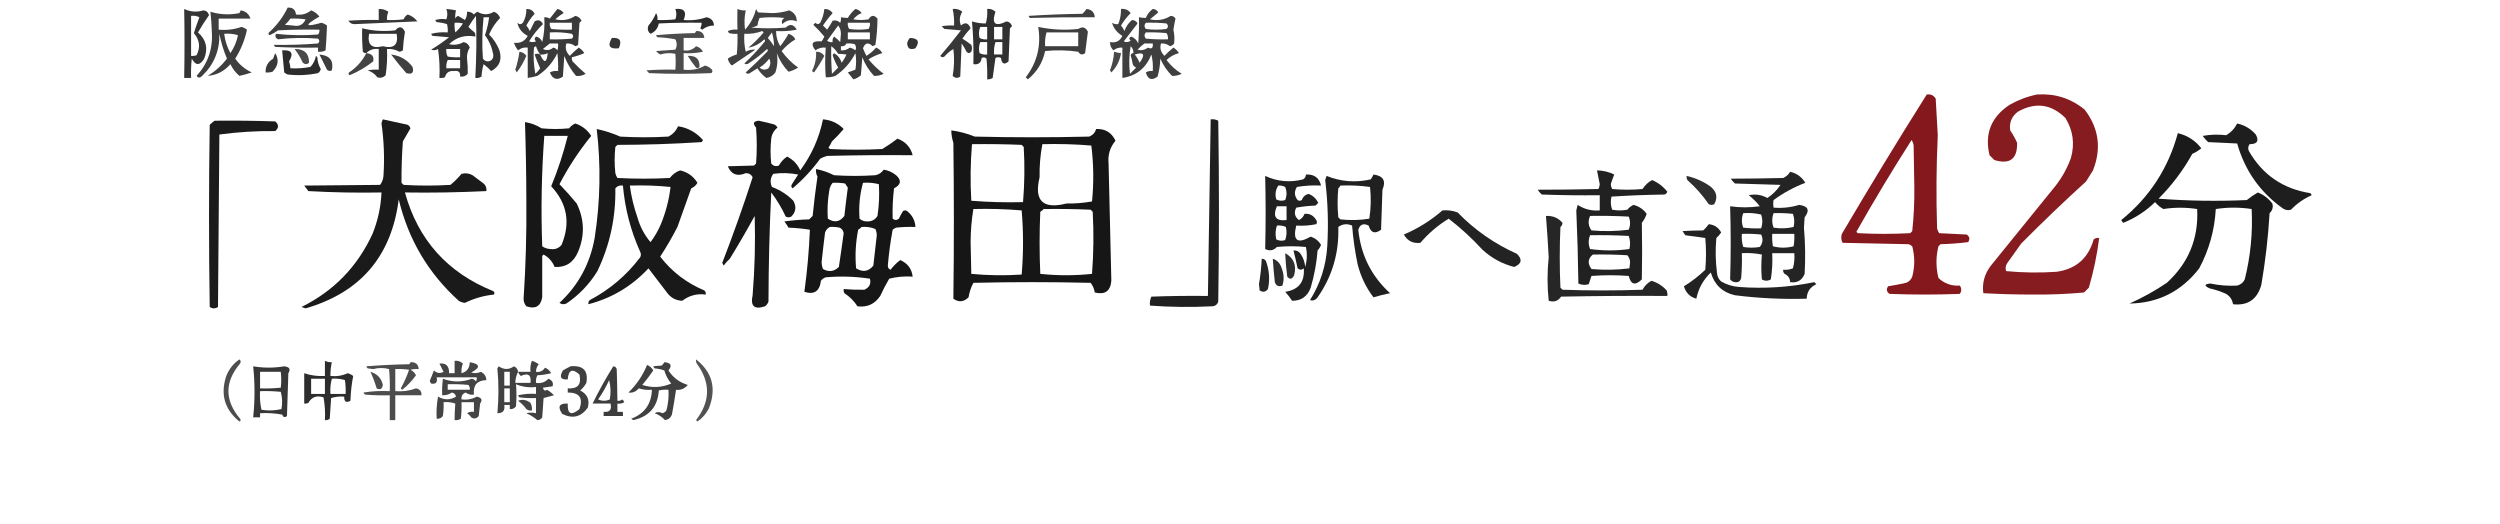 <?xml version="1.0" encoding="UTF-8"?>
<!DOCTYPE svg PUBLIC "-//W3C//DTD SVG 1.1//EN" "http://www.w3.org/Graphics/SVG/1.1/DTD/svg11.dtd">
<svg xmlns="http://www.w3.org/2000/svg" version="1.1" width="1812px" height="380px" style="shape-rendering:geometricPrecision; text-rendering:geometricPrecision; image-rendering:optimizeQuality; fill-rule:evenodd; clip-rule:evenodd" xmlns:xlink="http://www.w3.org/1999/xlink">
<g><path style="opacity:0.755" fill="#000000" d="M 208.5,5.5 C 212.192,5.324 214.192,6.991 214.5,10.5C 218.719,11.086 222.386,10.086 225.5,7.5C 227.924,8.423 229.924,9.923 231.5,12C 220.402,18.393 220.902,19.893 233,16.5C 234.473,16.903 235.806,17.57 237,18.5C 236.804,24.452 236.47,30.452 236,36.5C 234.301,37.406 232.467,37.739 230.5,37.5C 230.5,36.5 230.5,35.5 230.5,34.5C 220.161,34.666 209.828,34.5 199.5,34C 199.043,33.586 198.709,33.086 198.5,32.5C 209.105,32.702 219.771,32.369 230.5,31.5C 231.711,30.28 231.711,29.113 230.5,28C 220.786,27.193 211.119,27.359 201.5,28.5C 199.717,27.652 199.217,26.319 200,24.5C 210.09,25.652 220.256,25.819 230.5,25C 231.337,23.989 231.67,22.822 231.5,21.5C 221.494,21.334 211.494,21.5 201.5,22C 199.63,23.366 197.63,24.533 195.5,25.5C 194.479,24.998 194.312,24.332 195,23.5C 200.75,18.287 205.25,12.287 208.5,5.5 Z M 210.5,13.5 C 214.182,13.335 217.848,13.501 221.5,14C 219.806,17.916 216.806,19.416 212.5,18.5C 210.5,18.333 208.5,18.167 206.5,18C 208.041,16.629 209.375,15.129 210.5,13.5 Z"/></g>
<g><path style="opacity:0.796" fill="#000000" d="M 133.5,6.5 C 138.009,8.646 142.676,8.979 147.5,7.5C 149.609,7.775 150.942,8.942 151.5,11C 148.652,15.022 145.985,19.189 143.5,23.5C 149.449,28.726 150.949,35.059 148,42.5C 144.791,47.709 141.791,47.709 139,42.5C 138.501,47.155 138.334,51.822 138.5,56.5C 136.833,56.5 135.167,56.5 133.5,56.5C 133.816,39.793 133.816,23.126 133.5,6.5 Z M 138.5,11.5 C 140.604,11.201 142.604,11.534 144.5,12.5C 143.068,16.296 141.735,20.129 140.5,24C 144.733,28.958 145.4,34.291 142.5,40C 141.207,40.49 139.873,40.657 138.5,40.5C 138.5,30.833 138.5,21.167 138.5,11.5 Z"/></g>
<g><path style="opacity:0.782" fill="#000000" d="M 274.5,6.5 C 277.059,6.39 279.392,7.056 281.5,8.5C 280.652,10.409 280.318,12.409 280.5,14.5C 284.514,14.665 288.514,14.499 292.5,14C 293.155,12.513 294.155,11.347 295.5,10.5C 298.4,11.443 300.733,13.11 302.5,15.5C 287.324,16.205 272.157,16.872 257,17.5C 255.029,17.532 253.529,16.698 252.5,15C 259.826,14.5 267.159,14.334 274.5,14.5C 274.5,11.833 274.5,9.167 274.5,6.5 Z"/></g>
<g><path style="opacity:0.795" fill="#000000" d="M 323.5,6.5 C 325.861,6.674 328.194,7.007 330.5,7.5C 329.986,9.512 329.82,11.512 330,13.5C 330.388,12.572 331.055,11.905 332,11.5C 333.657,12.484 335.323,13.484 337,14.5C 338.128,12.655 338.628,10.655 338.5,8.5C 340.484,8.383 342.15,9.05 343.5,10.5C 344.216,9.689 345.05,9.022 346,8.5C 350.103,10.938 354.103,10.938 358,8.5C 360.167,9.333 361.667,10.833 362.5,13C 359.094,16.471 356.427,20.471 354.5,25C 357.771,28.283 360.271,32.116 362,36.5C 364.054,43.282 362.054,48.282 356,51.5C 354.337,49.672 352.504,48.005 350.5,46.5C 349.679,49.447 349.179,52.447 349,55.5C 347.644,56.38 346.144,56.714 344.5,56.5C 345.333,41.507 345.5,26.506 345,11.5C 342.971,14.029 341.138,16.696 339.5,19.5C 340.865,20.941 342.365,22.274 344,23.5C 344.483,24.448 344.649,25.448 344.5,26.5C 337.123,25.123 330.79,26.956 325.5,32C 329.214,32.896 332.714,32.396 336,30.5C 338.283,30.95 339.783,32.283 340.5,34.5C 338.958,36.879 338.291,39.546 338.5,42.5C 338.947,46.188 339.114,49.854 339,53.5C 337.556,55.155 335.722,55.822 333.5,55.5C 333.763,52.266 332.263,50.932 329,51.5C 325.52,51.154 323.353,52.654 322.5,56C 321.207,56.49 319.873,56.657 318.5,56.5C 318.83,49.468 318.497,42.468 317.5,35.5C 315.902,36.485 314.235,36.651 312.5,36C 317.008,33.247 321.341,30.247 325.5,27C 321.5,26.667 317.5,26.333 313.5,26C 313.043,25.586 312.709,25.086 312.5,24.5C 316.445,23.509 320.445,23.176 324.5,23.5C 324.662,21.473 324.495,19.473 324,17.5C 321.595,16.726 319.095,16.226 316.5,16C 316.043,15.586 315.709,15.086 315.5,14.5C 318.135,13.728 320.801,13.562 323.5,14C 324.45,11.568 324.45,9.068 323.5,6.5 Z M 350.5,12.5 C 351.833,12.5 353.167,12.5 354.5,12.5C 353.976,16.93 352.976,21.264 351.5,25.5C 354.576,29.657 356.576,34.324 357.5,39.5C 357.794,42.259 356.627,43.925 354,44.5C 352.289,44.561 350.956,43.894 350,42.5C 349.301,32.478 349.468,22.478 350.5,12.5 Z M 329.5,16.5 C 331.527,16.338 333.527,16.505 335.5,17C 334.023,19.445 332.19,21.612 330,23.5C 329.503,21.19 329.337,18.857 329.5,16.5 Z M 323.5,35.5 C 326.833,35.5 330.167,35.5 333.5,35.5C 333.5,37.5 333.5,39.5 333.5,41.5C 330.482,41.665 327.482,41.498 324.5,41C 323.594,39.3 323.261,37.467 323.5,35.5 Z M 324.5,43.5 C 327.5,43.5 330.5,43.5 333.5,43.5C 333.5,45.5 333.5,47.5 333.5,49.5C 330.167,49.5 326.833,49.5 323.5,49.5C 323.325,47.379 323.659,45.379 324.5,43.5 Z"/></g>
<g><path style="opacity:0.77" fill="#000000" d="M 381.5,6.5 C 384.314,6.403 386.314,7.569 387.5,10C 385.141,12.54 383.141,15.373 381.5,18.5C 382.531,19.7 383.365,21.034 384,22.5C 385.167,20.167 386.333,17.833 387.5,15.5C 390.175,14.004 392.175,14.671 393.5,17.5C 389.627,21.209 386.294,25.376 383.5,30C 385.167,30.667 386.833,30.667 388.5,30C 387.269,28.817 387.269,27.651 388.5,26.5C 390.741,27.032 392.241,28.365 393,30.5C 394.41,24.621 394.91,18.621 394.5,12.5C 395.93,12.421 397.264,12.754 398.5,13.5C 400.342,11.135 402.176,8.802 404,6.5C 405.951,6.888 407.451,7.888 408.5,9.5C 406.321,10.757 404.321,12.257 402.5,14C 407.817,15.253 412.651,14.42 417,11.5C 419.086,11.919 420.586,13.086 421.5,15C 421,15.5 420.5,16 420,16.5C 419.667,21.833 419.333,27.167 419,32.5C 418.439,33.022 417.772,33.355 417,33.5C 415.121,31.987 412.954,31.32 410.5,31.5C 409.457,34.82 410.29,37.82 413,40.5C 415.016,38.316 417.183,36.316 419.5,34.5C 421.167,35.5 422.5,36.833 423.5,38.5C 420.578,39.798 417.578,40.798 414.5,41.5C 414.351,42.552 414.517,43.552 415,44.5C 418.042,47.711 421.209,50.711 424.5,53.5C 422.284,54.806 419.951,55.306 417.5,55C 413.837,50.666 411.004,45.833 409,40.5C 408.667,45.5 408.333,50.5 408,55.5C 403.761,58.482 400.594,57.482 398.5,52.5C 400.396,51.534 402.396,51.201 404.5,51.5C 404.666,47.154 404.499,42.821 404,38.5C 400.657,45.382 395.824,50.882 389.5,55C 387.187,55.662 384.854,56.162 382.5,56.5C 382.5,49.167 382.5,41.833 382.5,34.5C 379.843,34.162 377.51,34.829 375.5,36.5C 374.218,34.821 373.218,32.987 372.5,31C 377.087,31.567 380.421,29.901 382.5,26C 378.344,23.876 375.844,20.71 375,16.5C 376.333,17.833 377.667,17.833 379,16.5C 380.759,13.392 381.592,10.059 381.5,6.5 Z M 398.5,16.5 C 403.833,16.5 409.167,16.5 414.5,16.5C 414.5,18.167 414.5,19.833 414.5,21.5C 409.489,21.666 404.489,21.499 399.5,21C 398.62,19.644 398.286,18.144 398.5,16.5 Z M 398.5,23.5 C 403.875,23.172 409.208,23.505 414.5,24.5C 415.711,25.72 415.711,26.887 414.5,28C 409.177,28.499 403.844,28.666 398.5,28.5C 398.5,26.833 398.5,25.167 398.5,23.5 Z M 398.5,31.5 C 400.5,31.5 402.5,31.5 404.5,31.5C 404.66,33.199 404.494,34.866 404,36.5C 403.261,35.426 402.261,34.759 401,34.5C 398.706,36.459 396.206,36.793 393.5,35.5C 395.201,34.165 396.868,32.832 398.5,31.5 Z M 391.5,39.5 C 390.033,38.708 388.7,38.708 387.5,39.5C 388.711,42.925 390.044,46.259 391.5,49.5C 390.52,50.981 389.353,52.315 388,53.5C 386.821,47.199 386.487,40.865 387,34.5C 387.414,34.043 387.914,33.709 388.5,33.5C 389.206,35.704 390.206,37.704 391.5,39.5 Z M 391.5,39.5 C 393.467,39.739 395.301,39.406 397,38.5C 396.264,45.791 394.431,46.124 391.5,39.5 Z"/></g>
<g><path style="opacity:0.825" fill="#000000" d="M 489.5,6.5 C 495.964,5.864 497.964,8.53 495.5,14.5C 501.243,15.035 506.743,14.368 512,12.5C 515.45,13.113 517.284,15.113 517.5,18.5C 514.31,18.513 511.476,19.513 509,21.5C 508.5,21.167 508,20.833 507.5,20.5C 508.246,19.264 508.579,17.93 508.5,16.5C 498.161,16.334 487.828,16.5 477.5,17C 476.797,20.588 474.797,23.088 471.5,24.5C 469.554,22.956 469.054,20.956 470,18.5C 472.339,15.824 474.172,12.824 475.5,9.5C 476.452,11.045 476.785,12.712 476.5,14.5C 480.846,14.666 485.179,14.499 489.5,14C 490.45,11.568 490.45,9.068 489.5,6.5 Z"/></g>
<g><path style="opacity:0.744" fill="#000000" d="M 534.5,6.5 C 536.379,7.341 538.379,7.675 540.5,7.5C 539.519,12.129 539.352,16.796 540,21.5C 543.865,17.26 546.531,12.26 548,6.5C 548.374,7.416 548.874,8.25 549.5,9C 553,9.167 556.5,9.333 560,9.5C 564.146,9.394 568.146,8.728 572,7.5C 575.649,8.973 577.482,11.639 577.5,15.5C 573.618,13.842 570.118,14.509 567,17.5C 566.289,15.633 566.789,14.133 568.5,13C 562.5,12.333 556.5,12.333 550.5,13C 549.751,14.734 549.251,16.567 549,18.5C 547.601,19.227 546.101,19.727 544.5,20C 552.833,20.667 561.167,20.667 569.5,20C 572.518,17.053 575.185,17.553 577.5,21.5C 572.544,22.494 567.544,22.828 562.5,22.5C 562.482,26.445 563.482,30.112 565.5,33.5C 567.748,30.672 569.748,27.672 571.5,24.5C 573.754,25.124 575.421,26.457 576.5,28.5C 572.726,30.771 569.393,33.604 566.5,37C 569.833,41.667 573.833,45.667 578.5,49C 576.205,50.421 573.871,51.421 571.5,52C 567.779,48.057 564.945,43.557 563,38.5C 563.868,43.194 563.535,47.861 562,52.5C 560.38,54.726 558.214,56.06 555.5,56.5C 552.839,54.67 550.672,52.337 549,49.5C 547.167,50.667 545.333,51.833 543.5,53C 542.365,53.749 541.365,53.583 540.5,52.5C 545.872,47.627 551.039,42.627 556,37.5C 556.667,36.833 556.667,36.167 556,35.5C 551.786,39.382 547.286,42.882 542.5,46C 541.5,46.667 540.5,46.667 539.5,46C 544.7,41.135 549.533,35.968 554,30.5C 554.667,29.833 554.667,29.167 554,28.5C 550.478,31.84 546.645,33.84 542.5,34.5C 546.473,31.194 550.14,27.527 553.5,23.5C 553.167,23.167 552.833,22.833 552.5,22.5C 548.313,24.065 543.98,24.732 539.5,24.5C 539.174,28.884 539.508,33.217 540.5,37.5C 542.735,36.248 545.069,35.748 547.5,36C 541.833,39.833 536.167,43.667 530.5,47.5C 528.953,46.232 527.953,44.565 527.5,42.5C 529.49,41.127 531.657,40.127 534,39.5C 534.499,34.511 534.666,29.511 534.5,24.5C 532.473,24.662 530.473,24.495 528.5,24C 528.043,23.586 527.709,23.086 527.5,22.5C 529.743,21.526 532.076,21.192 534.5,21.5C 534.365,16.289 534.365,11.289 534.5,6.5 Z M 559.5,23.5 C 560.485,26.704 560.985,30.037 561,33.5C 559.692,31.359 558.192,29.359 556.5,27.5C 557.524,26.148 558.524,24.815 559.5,23.5 Z M 557.5,42.5 C 558.764,44.772 558.598,47.105 557,49.5C 554.708,50.908 552.541,50.741 550.5,49C 553.288,47.281 555.621,45.115 557.5,42.5 Z"/></g>
<g><path style="opacity:0.758" fill="#000000" d="M 597.5,6.5 C 600.061,6.447 602.061,7.447 603.5,9.5C 600.925,12.319 598.592,15.319 596.5,18.5C 597.5,19.5 598.5,20.5 599.5,21.5C 600.959,19.417 602.292,17.25 603.5,15C 605.567,14.464 607.401,14.964 609,16.5C 609.49,15.207 609.657,13.873 609.5,12.5C 611.226,12.815 612.893,12.981 614.5,13C 616.002,10.456 617.836,8.29 620,6.5C 621.951,6.888 623.451,7.888 624.5,9.5C 622.082,10.415 620.082,11.915 618.5,14C 622.167,14.667 625.833,14.667 629.5,14C 631.421,10.852 633.587,10.686 636,13.5C 635.959,19.815 635.459,26.148 634.5,32.5C 633.833,32.833 633.167,33.167 632.5,33.5C 629.328,30.428 626.995,30.928 625.5,35C 626.196,36.893 627.03,38.726 628,40.5C 630.648,38.851 632.981,36.851 635,34.5C 636.96,35.292 638.46,36.625 639.5,38.5C 635.928,39.522 632.595,41.022 629.5,43C 632.742,46.953 636.408,50.453 640.5,53.5C 638.209,54.59 635.876,55.09 633.5,55C 629.779,51.057 626.945,46.557 625,41.5C 624.667,45.833 624.333,50.167 624,54.5C 622.448,55.966 620.614,56.966 618.5,57.5C 617.167,55.833 615.833,54.167 614.5,52.5C 616.341,51.77 618.175,51.103 620,50.5C 620.667,46.5 620.667,42.5 620,38.5C 616.598,45.237 611.765,50.737 605.5,55C 603.179,55.837 600.845,56.17 598.5,56C 597.958,48.917 597.958,41.75 598.5,34.5C 595.728,34.22 593.228,34.887 591,36.5C 587.224,31.558 588.724,29.391 595.5,30C 596.293,28.915 596.96,27.748 597.5,26.5C 595.044,23.542 592.378,20.709 589.5,18C 590,17.5 590.5,17 591,16.5C 592.183,17.731 593.349,17.731 594.5,16.5C 596.121,13.348 597.121,10.014 597.5,6.5 Z M 614.5,16.5 C 619.833,16.5 625.167,16.5 630.5,16.5C 630.714,18.144 630.38,19.644 629.5,21C 624.833,21.667 620.167,21.667 615.5,21C 614.62,19.644 614.286,18.144 614.5,16.5 Z M 607.5,18.5 C 608.794,20.048 609.461,22.048 609.5,24.5C 609.333,26.5 609.167,28.5 609,30.5C 607.649,28.981 606.149,27.648 604.5,26.5C 603.571,27.689 603.238,29.022 603.5,30.5C 602.022,30.762 600.689,30.429 599.5,29.5C 602.191,25.815 604.858,22.148 607.5,18.5 Z M 614.5,23.5 C 619.833,23.5 625.167,23.5 630.5,23.5C 630.5,25.167 630.5,26.833 630.5,28.5C 625.167,28.5 619.833,28.5 614.5,28.5C 614.5,26.833 614.5,25.167 614.5,23.5 Z M 613.5,31.5 C 615.527,31.338 617.527,31.505 619.5,32C 620.554,33.388 620.72,34.888 620,36.5C 618.806,35.57 617.473,34.903 616,34.5C 614.079,36.003 611.912,36.669 609.5,36.5C 609.5,35.5 609.5,34.5 609.5,33.5C 611.38,33.771 612.713,33.104 613.5,31.5 Z M 602.5,33.5 C 604.483,34.902 606.149,36.736 607.5,39C 609.657,39.078 611.657,39.245 613.5,39.5C 612.586,41.664 611.419,43.664 610,45.5C 609.118,42.448 607.284,40.114 604.5,38.5C 604.167,39 603.833,39.5 603.5,40C 604.538,43.189 605.871,46.189 607.5,49C 606,50.5 604.5,52 603,53.5C 602.5,46.842 602.334,40.175 602.5,33.5 Z"/></g>
<g><path style="opacity:0.782" fill="#000000" d="M 690.5,6.5 C 693.157,6.162 695.49,6.829 697.5,8.5C 695.474,11.677 695.141,15.011 696.5,18.5C 699.545,15.829 701.878,16.496 703.5,20.5C 701.31,22.856 699.31,25.356 697.5,28C 699.754,29.377 701.92,30.877 704,32.5C 704.667,34.167 704.667,35.833 704,37.5C 702.817,38.731 701.651,38.731 700.5,37.5C 699.533,35.37 698.366,33.37 697,31.5C 696.667,39.5 696.333,47.5 696,55.5C 694.035,56.885 692.202,56.718 690.5,55C 691.643,48.582 691.81,42.082 691,35.5C 688.555,36.977 686.388,38.81 684.5,41C 683.365,41.749 682.365,41.583 681.5,40.5C 686.689,34.478 691.689,28.311 696.5,22C 692.5,21.667 688.5,21.333 684.5,21C 683.833,20.333 683.167,19.667 682.5,19C 685.482,18.502 688.482,18.335 691.5,18.5C 691.693,14.434 691.36,10.434 690.5,6.5 Z"/></g>
<g><path style="opacity:0.805" fill="#000000" d="M 715.5,6.5 C 717.827,6.247 719.827,6.914 721.5,8.5C 718.6,17.268 721.267,19.601 729.5,15.5C 731.569,15.785 732.902,16.952 733.5,19C 733,19.5 732.5,20 732,20.5C 731.667,28.5 731.333,36.5 731,44.5C 727.946,47.181 726.113,46.348 725.5,42C 724.167,41.333 722.833,41.333 721.5,42C 720.857,46.784 720.191,51.617 719.5,56.5C 718.264,57.246 716.93,57.579 715.5,57.5C 715.666,52.489 715.499,47.489 715,42.5C 713.951,41.483 712.784,41.316 711.5,42C 711.074,45.592 709.074,47.092 705.5,46.5C 705.76,36.128 705.427,25.794 704.5,15.5C 707.789,16.547 711.122,17.047 714.5,17C 715.456,13.606 715.789,10.106 715.5,6.5 Z M 710.5,19.5 C 712.167,19.5 713.833,19.5 715.5,19.5C 715.5,22.5 715.5,25.5 715.5,28.5C 713.533,28.739 711.699,28.406 710,27.5C 709.278,24.739 709.445,22.073 710.5,19.5 Z M 720.5,19.5 C 722.5,19.5 724.5,19.5 726.5,19.5C 726.5,22.5 726.5,25.5 726.5,28.5C 724.5,28.5 722.5,28.5 720.5,28.5C 720.5,25.5 720.5,22.5 720.5,19.5 Z M 710.5,30.5 C 712.167,30.5 713.833,30.5 715.5,30.5C 715.5,33.5 715.5,36.5 715.5,39.5C 713.533,39.739 711.699,39.406 710,38.5C 709.278,35.739 709.445,33.073 710.5,30.5 Z M 721.5,30.5 C 723.167,30.5 724.833,30.5 726.5,30.5C 726.5,33.5 726.5,36.5 726.5,39.5C 724.5,39.5 722.5,39.5 720.5,39.5C 720.264,36.392 720.597,33.392 721.5,30.5 Z"/></g>
<g><path style="opacity:0.748" fill="#000000" d="M 787.5,6.5 C 791.205,6.871 793.205,8.871 793.5,12.5C 777.803,12.432 762.136,12.599 746.5,13C 746.043,12.586 745.709,12.086 745.5,11.5C 758.487,10.667 771.487,10.167 784.5,10C 785.71,8.961 786.71,7.794 787.5,6.5 Z"/></g>
<g><path style="opacity:0.751" fill="#000000" d="M 812.5,6.5 C 815.463,6.151 817.796,7.151 819.5,9.5C 816.815,12.19 814.482,15.19 812.5,18.5C 813.531,19.7 814.365,21.034 815,22.5C 816.119,19.236 817.952,16.569 820.5,14.5C 822.33,14.58 823.663,15.413 824.5,17C 821.176,21.302 817.842,25.636 814.5,30C 816.259,30.797 817.926,30.631 819.5,29.5C 818.121,28.137 818.287,27.137 820,26.5C 822.321,27.487 823.987,29.154 825,31.5C 825.5,25.175 825.666,18.842 825.5,12.5C 827.226,12.815 828.893,12.981 830.5,13C 831.585,10.304 833.251,8.137 835.5,6.5C 837.33,6.58 838.663,7.413 839.5,9C 837.532,10.658 835.532,12.325 833.5,14C 838.968,15.224 843.968,14.39 848.5,11.5C 850.029,11.529 851.196,12.195 852,13.5C 851.402,16.027 850.902,18.693 850.5,21.5C 851.224,24.828 851.39,28.161 851,31.5C 850.261,32.574 849.261,33.241 848,33.5C 846.079,31.997 843.912,31.331 841.5,31.5C 840.457,34.82 841.29,37.82 844,40.5C 846.016,38.316 848.183,36.316 850.5,34.5C 852.167,35.5 853.5,36.833 854.5,38.5C 851.018,39.405 848.018,41.072 845.5,43.5C 848.543,47.544 852.209,50.877 856.5,53.5C 854.209,54.59 851.876,55.09 849.5,55C 845.885,51.381 843.051,47.214 841,42.5C 840.87,46.951 840.204,51.284 839,55.5C 834.821,58.669 831.988,57.669 830.5,52.5C 832.045,51.548 833.712,51.215 835.5,51.5C 835.824,47.445 835.491,43.445 834.5,39.5C 830.733,49.276 823.733,54.943 813.5,56.5C 813.5,49.167 813.5,41.833 813.5,34.5C 811.064,34.317 808.897,34.984 807,36.5C 805.337,34.842 804.504,32.842 804.5,30.5C 808.775,31.273 811.775,29.773 813.5,26C 809.621,23.655 807.121,20.489 806,16.5C 807.356,17.38 808.856,17.713 810.5,17.5C 811.917,13.998 812.584,10.331 812.5,6.5 Z M 830.5,16.5 C 835.511,16.334 840.511,16.501 845.5,17C 846.833,18.333 846.833,19.667 845.5,21C 840.5,21.667 835.5,21.667 830.5,21C 829.272,19.51 829.272,18.01 830.5,16.5 Z M 830.5,23.5 C 835.511,23.334 840.511,23.501 845.5,24C 846.38,25.356 846.714,26.856 846.5,28.5C 841.156,28.666 835.823,28.499 830.5,28C 829.272,26.51 829.272,25.01 830.5,23.5 Z M 829.5,31.5 C 831.5,31.5 833.5,31.5 835.5,31.5C 835.891,34.838 834.724,35.838 832,34.5C 829.775,36.278 827.275,36.778 824.5,36C 826.043,34.261 827.71,32.761 829.5,31.5 Z M 821.5,38.5 C 820.503,38.47 819.836,38.97 819.5,40C 820.127,42.135 820.627,44.302 821,46.5C 821.5,47.667 822.333,48.5 823.5,49C 822,50.5 820.5,52 819,53.5C 818.169,46.809 818.336,40.142 819.5,33.5C 820.95,34.85 821.617,36.517 821.5,38.5 Z M 822.5,39.5 C 829.136,37.469 830.303,39.469 826,45.5C 825.074,43.308 823.907,41.308 822.5,39.5 Z"/></g>
<g><path style="opacity:0.757" fill="#000000" d="M 174.5,7.5 C 178.133,8.142 180.466,10.142 181.5,13.5C 173.833,13.5 166.167,13.5 158.5,13.5C 158.5,16.167 158.5,18.833 158.5,21.5C 164.243,22.035 169.743,21.368 175,19.5C 176.473,19.903 177.806,20.57 179,21.5C 177.471,28.895 174.638,35.895 170.5,42.5C 173.574,46.904 177.574,50.237 182.5,52.5C 179.408,53.541 176.408,54.374 173.5,55C 170.727,52.617 168.561,49.783 167,46.5C 162.578,51.627 157.078,54.46 150.5,55C 155.937,51.732 160.603,47.565 164.5,42.5C 162.045,36.678 160.212,30.678 159,24.5C 159.279,36.612 155.112,46.779 146.5,55C 144.989,56.615 143.656,56.615 142.5,55C 150.831,45.842 154.498,35.009 153.5,22.5C 153.366,17.807 153.032,13.141 152.5,8.5C 159.37,10.616 166.37,10.95 173.5,9.5C 173.863,8.817 174.196,8.15 174.5,7.5 Z M 162.5,24.5 C 165.898,24.18 169.232,24.513 172.5,25.5C 171.538,30.224 169.705,34.557 167,38.5C 164.591,34.108 163.091,29.442 162.5,24.5 Z"/></g>
<g><path style="opacity:0.804" fill="#000000" d="M 265.5,38.5 C 264.504,38.586 263.671,38.252 263,37.5C 262.501,31.843 262.334,26.176 262.5,20.5C 270.377,22.438 278.377,22.938 286.5,22C 289.276,18.75 291.61,19.083 293.5,23C 292.753,27.461 292.253,31.961 292,36.5C 291.275,37.059 290.442,37.392 289.5,37.5C 286.694,35.936 283.694,35.27 280.5,35.5C 280.793,41.893 280.46,48.227 279.5,54.5C 277.809,56.256 275.809,56.756 273.5,56C 271.689,53.616 269.355,51.949 266.5,51C 269.146,50.503 271.813,50.336 274.5,50.5C 274.5,45.5 274.5,40.5 274.5,35.5C 270.896,35.048 267.896,36.048 265.5,38.5 Z M 267.5,24.5 C 274.167,24.5 280.833,24.5 287.5,24.5C 288.852,32.509 285.519,35.509 277.5,33.5C 269.481,35.509 266.148,32.509 267.5,24.5 Z"/></g>
<g><path style="opacity:0.757" fill="#000000" d="M 752.5,19.5 C 762.023,21.522 771.689,22.022 781.5,21C 784.552,19.021 786.885,19.688 788.5,23C 787.904,28.163 787.238,33.33 786.5,38.5C 784.414,40.023 782.748,39.69 781.5,37.5C 773.521,36.335 765.521,36.168 757.5,37C 755.769,45.292 751.602,52.125 745,57.5C 744.5,57 744,56.5 743.5,56C 751.734,45.229 754.734,33.062 752.5,19.5 Z M 758.5,23.5 C 766.167,23.5 773.833,23.5 781.5,23.5C 781.5,26.833 781.5,30.167 781.5,33.5C 773.5,33.5 765.5,33.5 757.5,33.5C 757.253,30.061 757.586,26.728 758.5,23.5 Z"/></g>
<g><path style="opacity:0.703" fill="#000000" d="M 504.5,22.5 C 508.192,22.324 510.192,23.991 510.5,27.5C 505.5,27.5 500.5,27.5 495.5,27.5C 495.5,30.5 495.5,33.5 495.5,36.5C 499.08,37.077 502.08,36.077 504.5,33.5C 506.754,34.124 508.421,35.457 509.5,37.5C 504.88,38.493 500.214,38.827 495.5,38.5C 495.5,42.5 495.5,46.5 495.5,50.5C 501.15,51.175 506.316,50.175 511,47.5C 512.982,47.99 514.649,48.99 516,50.5C 516.617,51.449 516.451,52.282 515.5,53C 500.5,53.667 485.5,53.667 470.5,53C 469.833,52.333 469.167,51.667 468.5,51C 475.492,50.5 482.492,50.334 489.5,50.5C 489.823,46.543 489.823,42.71 489.5,39C 485.775,38.24 482.108,38.407 478.5,39.5C 477.354,38.855 476.354,38.022 475.5,37C 480.167,36.667 484.833,36.333 489.5,36C 490.788,33.533 490.788,31.034 489.5,28.5C 485.204,27.672 480.871,27.172 476.5,27C 476.043,26.586 475.709,26.086 475.5,25.5C 484.816,24.668 494.149,24.168 503.5,24C 504.056,23.617 504.389,23.117 504.5,22.5 Z"/></g>
<g><path style="opacity:0.79" fill="#000000" d="M 443.5,27.5 C 449.313,27.062 450.98,29.562 448.5,35C 441.745,35.756 440.078,33.256 443.5,27.5 Z"/></g>
<g><path style="opacity:0.797" fill="#000000" d="M 659.5,27.5 C 665.488,27.664 666.821,30.164 663.5,35C 659.798,36.393 657.798,35.226 657.5,31.5C 657.803,29.886 658.47,28.552 659.5,27.5 Z"/></g>
<g><path style="opacity:0.709" fill="#000000" d="M 213.5,35.5 C 220.543,35.395 224.043,38.729 224,45.5C 222.506,46.747 221.006,46.747 219.5,45.5C 217.843,41.87 215.843,38.536 213.5,35.5 Z"/></g>
<g><path style="opacity:0.825" fill="#000000" d="M 204.5,36.5 C 211.381,35.987 213.048,38.653 209.5,44.5C 210.046,46.135 210.38,47.801 210.5,49.5C 215.385,49.752 220.219,49.419 225,48.5C 227.081,46.287 228.415,43.62 229,40.5C 229.333,40.833 229.667,41.167 230,41.5C 230.148,44.589 230.981,47.422 232.5,50C 232.241,51.261 231.574,52.261 230.5,53C 223.233,54.515 215.899,54.848 208.5,54C 207.584,53.626 206.75,53.126 206,52.5C 205.433,47.166 204.933,41.833 204.5,36.5 Z"/></g>
<g><path style="opacity:0.725" fill="#000000" d="M 376.5,37.5 C 378.645,37.738 380.312,38.738 381.5,40.5C 379.656,44.864 377.323,48.864 374.5,52.5C 374.167,51.833 373.833,51.167 373.5,50.5C 374.884,46.244 375.884,41.911 376.5,37.5 Z"/></g>
<g><path style="opacity:0.71" fill="#000000" d="M 591.5,37.5 C 594.061,37.447 596.061,38.447 597.5,40.5C 595.239,44.697 592.739,48.697 590,52.5C 589.5,52.167 589,51.833 588.5,51.5C 590.747,47.095 591.747,42.429 591.5,37.5 Z"/></g>
<g><path style="opacity:0.715" fill="#000000" d="M 807.5,37.5 C 809.117,38.038 810.784,38.371 812.5,38.5C 811.692,43.921 809.359,48.587 805.5,52.5C 805.167,52 804.833,51.5 804.5,51C 806.214,46.647 807.214,42.147 807.5,37.5 Z"/></g>
<g><path style="opacity:0.774" fill="#000000" d="M 199.5,38.5 C 202.36,43.314 201.694,47.814 197.5,52C 195.866,52.493 194.199,52.66 192.5,52.5C 192.32,48.153 194.153,44.819 198,42.5C 198.41,41.099 198.91,39.766 199.5,38.5 Z"/></g>
<g><path style="opacity:0.732" fill="#000000" d="M 265.5,38.5 C 269.588,38.891 271.255,40.891 270.5,44.5C 265.295,48.603 259.628,51.937 253.5,54.5C 252.479,53.998 252.312,53.332 253,52.5C 258.453,48.886 262.619,44.219 265.5,38.5 Z"/></g>
<g><path style="opacity:0.76" fill="#000000" d="M 231.5,39.5 C 239.031,40.164 242.031,43.997 240.5,51C 239.216,51.684 238.049,51.517 237,50.5C 235.14,46.78 233.307,43.114 231.5,39.5 Z"/></g>
<g><path style="opacity:0.753" fill="#000000" d="M 283.5,39.5 C 290.001,40.33 295.168,43.33 299,48.5C 300.167,52.667 298.667,54.167 294.5,53C 290.597,48.607 286.931,44.107 283.5,39.5 Z"/></g>
<g><path style="opacity:0.71" fill="#000000" d="M 498.5,40.5 C 504.448,40.179 507.281,42.846 507,48.5C 506.282,49.451 505.449,49.617 504.5,49C 502.255,46.269 500.255,43.436 498.5,40.5 Z"/></g>
<g><path style="opacity:0.937" fill="#7d090e" d="M 1396.5,68.5 C 1399.37,68.085 1401.53,69.085 1403,71.5C 1403.54,80.331 1404.04,89.165 1404.5,98C 1403.44,120.493 1403.28,142.993 1404,165.5C 1404.31,166.766 1404.81,167.933 1405.5,169C 1412.17,169.333 1418.83,169.667 1425.5,170C 1427.62,171.523 1427.95,173.356 1426.5,175.5C 1419.86,176.331 1413.19,176.831 1406.5,177C 1406,177.5 1405.5,178 1405,178.5C 1403.07,186.127 1403.07,193.794 1405,201.5C 1409.27,205.536 1414.44,207.369 1420.5,207C 1421.83,209 1421.83,211 1420.5,213C 1403.5,213.667 1386.5,213.667 1369.5,213C 1367.38,211.477 1367.05,209.644 1368.5,207.5C 1372.87,206.797 1377.2,205.964 1381.5,205C 1383.67,204.167 1385.17,202.667 1386,200.5C 1387.92,193.127 1387.92,185.794 1386,178.5C 1385.25,177.874 1384.42,177.374 1383.5,177C 1367.5,176.667 1351.5,176.333 1335.5,176C 1334.41,173.936 1334.24,171.769 1335,169.5C 1355.01,135.472 1375.51,101.806 1396.5,68.5 Z M 1385.5,101.5 C 1386.29,102.609 1386.79,103.942 1387,105.5C 1387.17,115.5 1387.33,125.5 1387.5,135.5C 1387.64,146.26 1387.14,156.927 1386,167.5C 1385.5,168 1385,168.5 1384.5,169C 1371.83,169.667 1359.17,169.667 1346.5,169C 1346.17,168.667 1345.83,168.333 1345.5,168C 1358.26,145.423 1371.6,123.256 1385.5,101.5 Z"/></g>
<g><path style="opacity:0.92" fill="#7d090e" d="M 1476.5,68.5 C 1489.54,67.629 1501.04,71.296 1511,79.5C 1521.26,92.926 1523.26,107.593 1517,123.5C 1515.33,126.167 1513.67,128.833 1512,131.5C 1496.03,146.021 1480.37,161.021 1465,176.5C 1461.67,181.167 1458.33,185.833 1455,190.5C 1453.7,192.365 1453.37,194.365 1454,196.5C 1466.09,197.654 1478.26,197.821 1490.5,197C 1504.62,195.045 1513.62,187.212 1517.5,173.5C 1518.69,172.571 1520.02,172.238 1521.5,172.5C 1519.96,184.675 1517.46,196.675 1514,208.5C 1512.83,209.667 1511.67,210.833 1510.5,212C 1498.07,213.138 1485.57,213.638 1473,213.5C 1461.12,213.49 1449.29,213.157 1437.5,212.5C 1436.55,205.158 1438.39,198.491 1443,192.5C 1458.67,173.167 1474.33,153.833 1490,134.5C 1494.7,128.444 1498.36,121.777 1501,114.5C 1503.9,104.227 1502.56,94.56 1497,85.5C 1486.68,75.347 1475.18,73.847 1462.5,81C 1458.01,84.471 1456.18,88.971 1457,94.5C 1458.92,97.339 1460.59,100.339 1462,103.5C 1462.27,115.228 1456.77,119.394 1445.5,116C 1444.33,114.833 1443.17,113.667 1442,112.5C 1438.31,97.03 1443.15,84.864 1456.5,76C 1462.89,72.376 1469.55,69.876 1476.5,68.5 Z"/></g>
<g><path style="opacity:0.895" fill="#000000" d="M 277.5,86.5 C 282.829,87.6 288.162,88.766 293.5,90C 295.573,90.118 296.907,91.118 297.5,93C 295.65,96.177 293.817,99.343 292,102.5C 291.28,112.504 290.947,122.504 291,132.5C 291.5,133 292,133.5 292.5,134C 303.833,134.667 315.167,134.667 326.5,134C 329.377,131.613 332.044,128.946 334.5,126C 337.303,125.245 339.97,125.578 342.5,127C 345.167,129 347.833,131 350.5,133C 352.155,134.444 352.822,136.278 352.5,138.5C 332.867,139.464 313.2,139.797 293.5,139.5C 302.978,173.818 324.311,197.651 357.5,211C 358.451,211.718 358.617,212.551 358,213.5C 350.63,214.259 343.63,216.259 337,219.5C 335.373,219.375 333.873,218.875 332.5,218C 310.469,198.126 295.969,173.626 289,144.5C 283.758,185.688 261.258,212.021 221.5,223.5C 220.5,223.167 219.5,222.833 218.5,222.5C 241.89,210.943 259.056,193.276 270,169.5C 273.893,159.867 276.06,149.867 276.5,139.5C 258.821,139.833 241.154,139.5 223.5,138.5C 222.5,137.167 221.5,135.833 220.5,134.5C 238.809,134.392 257.143,134.225 275.5,134C 277.121,131.834 277.955,129.334 278,126.5C 278.758,114.111 278.258,101.778 276.5,89.5C 276.685,88.416 277.018,87.416 277.5,86.5 Z"/></g>
<g><path style="opacity:0.906" fill="#000000" d="M 596.5,86.5 C 602.456,86.98 607.456,89.314 611.5,93.5C 608.935,96.571 606.102,99.571 603,102.5C 602.293,104.081 601.46,105.581 600.5,107C 600.833,107.333 601.167,107.667 601.5,108C 614.167,108.667 626.833,108.667 639.5,108C 643.307,105.69 646.974,103.19 650.5,100.5C 656.329,102.656 659.995,106.656 661.5,112.5C 640.831,112.333 620.164,112.5 599.5,113C 597.754,113.471 596.087,114.138 594.5,115C 588.667,122.998 582,130.164 574.5,136.5C 573.417,135.635 573.251,134.635 574,133.5C 575.5,131.167 577,128.833 578.5,126.5C 572.528,125.336 566.528,125.17 560.5,126C 558.327,128.892 557.994,132.059 559.5,135.5C 565.432,137.712 570.599,141.045 575,145.5C 577.38,149.836 576.88,153.669 573.5,157C 572.167,157.667 570.833,157.667 569.5,157C 566.642,150.785 563.142,144.952 559,139.5C 557.722,165.798 557.055,192.132 557,218.5C 556.535,219.931 555.701,221.097 554.5,222C 546.768,224.6 543.768,221.934 545.5,214C 547.055,194.856 547.555,175.689 547,156.5C 541.252,166.997 535.252,177.33 529,187.5C 527.315,189.017 525.815,190.684 524.5,192.5C 524.167,191.833 523.833,191.167 523.5,190.5C 531.426,170.055 538.76,149.388 545.5,128.5C 544.548,126.488 542.881,125.488 540.5,125.5C 534.373,128.156 530.04,126.489 527.5,120.5C 533.782,120.268 540.116,120.101 546.5,120C 547,119.5 547.5,119 548,118.5C 548.667,109.833 548.667,101.167 548,92.5C 545.372,89.469 546.039,87.802 550,87.5C 553.518,88.255 557.018,89.088 560.5,90C 561.91,90.368 562.91,91.201 563.5,92.5C 560.922,94.574 559.422,97.24 559,100.5C 558.333,106.5 558.333,112.5 559,118.5C 560.466,120.325 562.299,120.825 564.5,120C 565.976,117.357 567.976,115.19 570.5,113.5C 574.888,115.72 578.054,119.053 580,123.5C 588.227,112.38 593.727,100.047 596.5,86.5 Z"/></g>
<g><path style="opacity:0.877" fill="#000000" d="M 877.5,86.5 C 879.467,86.261 881.301,86.594 883,87.5C 883.667,131.167 883.667,174.833 883,218.5C 882.348,220.723 880.848,221.89 878.5,222C 863.475,222.767 848.475,222.601 833.5,221.5C 833.244,219.208 833.577,217.041 834.5,215C 848.163,214.5 861.829,214.333 875.5,214.5C 876.156,171.791 876.823,129.125 877.5,86.5 Z"/></g>
<g><path style="opacity:0.894" fill="#000000" d="M 155.5,87.5 C 170.17,87.333 184.837,87.5 199.5,88C 202.167,90.333 202.167,92.667 199.5,95C 185.758,94.86 172.258,95.693 159,97.5C 158.667,139.167 158.333,180.833 158,222.5C 156,223.833 154,223.833 152,222.5C 151.333,178.5 151.333,134.5 152,90.5C 153.145,89.364 154.312,88.364 155.5,87.5 Z"/></g>
<g><path style="opacity:0.908" fill="#000000" d="M 380.5,88.5 C 384.781,89.136 388.781,90.636 392.5,93C 399.167,93.667 405.833,93.667 412.5,93C 413.725,91.437 415.225,90.27 417,89.5C 421.973,91.214 425.807,94.214 428.5,98.5C 419.69,109.33 412.023,120.997 405.5,133.5C 409.852,138.018 414.019,142.684 418,147.5C 423.605,158.988 423.939,170.655 419,182.5C 415.695,190.295 410.028,193.962 402,193.5C 400.39,189.557 397.723,186.557 394,184.5C 393.667,184.833 393.333,185.167 393,185.5C 393,195.5 393,205.5 393,215.5C 391.825,222.076 387.992,224.243 381.5,222C 380.152,220.426 379.486,218.593 379.5,216.5C 381.052,193.037 381.719,169.537 381.5,146C 381.468,126.814 381.135,107.648 380.5,88.5 Z M 394.5,98.5 C 400.167,98.5 405.833,98.5 411.5,98.5C 408.407,110.945 404.407,123.111 399.5,135C 411.14,147.431 413.64,161.598 407,177.5C 404.959,179.974 402.292,180.974 399,180.5C 396.698,180.4 394.698,179.733 393,178.5C 392.028,151.741 392.528,125.075 394.5,98.5 Z"/></g>
<g><path style="opacity:0.882" fill="#000000" d="M 1621.5,89.5 C 1626.85,90.674 1631.35,93.341 1635,97.5C 1637.53,102.168 1636.03,104.501 1630.5,104.5C 1629.37,106.074 1629.2,107.741 1630,109.5C 1639.91,126.722 1654.74,136.889 1674.5,140C 1674.96,140.414 1675.29,140.914 1675.5,141.5C 1669.83,143.997 1664.83,147.497 1660.5,152C 1658.36,152.635 1656.36,152.301 1654.5,151C 1638.02,139.189 1627.02,123.523 1621.5,104C 1614.5,103.667 1607.5,103.333 1600.5,103C 1598.98,101.649 1597.65,100.149 1596.5,98.5C 1602.19,97.482 1607.85,97.316 1613.5,98C 1617.05,95.953 1619.71,93.12 1621.5,89.5 Z"/></g>
<g><path style="opacity:0.899" fill="#000000" d="M 491.5,91.5 C 498.672,92.661 504.672,95.994 509.5,101.5C 509.291,102.086 508.957,102.586 508.5,103C 488.256,104.31 467.923,104.977 447.5,105C 447,105.5 446.5,106 446,106.5C 445.333,112.833 445.333,119.167 446,125.5C 446.309,126.766 446.809,127.933 447.5,129C 460.167,129.667 472.833,129.667 485.5,129C 487.481,126.338 489.981,124.505 493,123.5C 498.454,124.798 502.621,127.798 505.5,132.5C 504.472,134.361 502.972,135.695 501,136.5C 497.67,145.822 494.337,155.156 491,164.5C 487.205,171.929 483.038,179.095 478.5,186C 486.972,196.964 497.638,205.131 510.5,210.5C 511.386,211.325 511.719,212.325 511.5,213.5C 505.182,212.664 499.515,214.164 494.5,218C 489.714,217.85 485.881,215.683 483,211.5C 478.667,205.833 474.333,200.167 470,194.5C 457.964,207.429 443.464,216.095 426.5,220.5C 426.281,219.325 426.614,218.325 427.5,217.5C 441.97,209.862 454.136,199.529 464,186.5C 464.667,185.167 464.667,183.833 464,182.5C 457.112,167.235 452.946,151.235 451.5,134.5C 449.234,134.141 447.401,134.808 446,136.5C 446.387,157.569 442.054,177.569 433,196.5C 427.212,205.955 419.712,213.788 410.5,220C 408.741,220.798 407.074,220.631 405.5,219.5C 419.176,206.827 427.676,191.161 431,172.5C 435.096,146.247 435.596,119.913 432.5,93.5C 438.326,94.741 443.993,96.575 449.5,99C 461.167,99.667 472.833,99.667 484.5,99C 487.681,97.319 490.014,94.819 491.5,91.5 Z M 456.5,134.5 C 466.416,134.181 476.25,134.514 486,135.5C 484.922,144.749 482.589,153.749 479,162.5C 476.99,167.196 474.49,171.529 471.5,175.5C 467.046,170.263 463.88,164.263 462,157.5C 459.376,150.006 457.543,142.34 456.5,134.5 Z"/></g>
<g><path style="opacity:0.911" fill="#000000" d="M 794.5,93.5 C 801.06,93.228 805.726,96.061 808.5,102C 804.53,106.747 802.864,112.247 803.5,118.5C 804.122,146.843 804.788,175.176 805.5,203.5C 804.88,210.984 800.88,213.817 793.5,212C 793.072,209.371 792.072,207.038 790.5,205C 762.167,204.333 733.833,204.333 705.5,205C 703.785,208.209 702.618,211.709 702,215.5C 698.531,218.916 694.864,219.25 691,216.5C 691.487,178.84 691.487,141.173 691,103.5C 690.047,100.568 689.547,97.568 689.5,94.5C 695.331,95.275 700.998,96.775 706.5,99C 734.167,99.667 761.833,99.667 789.5,99C 792.079,97.924 793.746,96.091 794.5,93.5 Z M 704.5,104.5 C 716.505,104.333 728.505,104.5 740.5,105C 741,105.5 741.5,106 742,106.5C 742.778,119.866 742.611,133.199 741.5,146.5C 728.92,146.822 716.42,146.489 704,145.5C 703.186,131.758 703.353,118.092 704.5,104.5 Z M 755.5,104.5 C 767.414,104.179 779.247,104.512 791,105.5C 792.679,119.04 792.846,132.54 791.5,146C 785.411,147.101 779.245,147.601 773,147.5C 755.859,151.865 749.359,145.532 753.5,128.5C 753.334,120.374 754.001,112.374 755.5,104.5 Z M 705.5,151.5 C 717.218,151.188 728.884,151.521 740.5,152.5C 741.823,168.064 741.823,183.564 740.5,199C 728.258,199.821 716.091,199.654 704,198.5C 703.833,190.833 703.667,183.167 703.5,175.5C 703.532,167.267 704.199,159.267 705.5,151.5 Z M 756.5,151.5 C 767.838,151.333 779.172,151.5 790.5,152C 791,152.5 791.5,153 792,153.5C 792.817,168.545 792.65,183.545 791.5,198.5C 778.938,199.821 766.438,199.821 754,198.5C 753.333,183.5 753.333,168.5 754,153.5C 754.995,152.934 755.828,152.267 756.5,151.5 Z"/></g>
<g><path style="opacity:0.898" fill="#000000" d="M 1578.5,96.5 C 1585.52,98.205 1591.19,101.872 1595.5,107.5C 1593.57,109.102 1591.41,110.435 1589,111.5C 1582.37,123.467 1574.2,134.3 1564.5,144C 1585.77,145.633 1607.1,145.966 1628.5,145C 1631.05,142.937 1633.72,141.103 1636.5,139.5C 1640.68,141.174 1644.18,143.841 1647,147.5C 1647.74,150.212 1647.07,152.545 1645,154.5C 1643.96,171.954 1641.96,189.288 1639,206.5C 1636,217.031 1629.16,221.698 1618.5,220.5C 1617.95,217.221 1616.28,214.721 1613.5,213C 1609.64,211.268 1605.64,209.934 1601.5,209C 1597.46,207.101 1597.62,205.935 1602,205.5C 1608.46,206.852 1614.96,207.352 1621.5,207C 1624.06,206.315 1625.89,204.815 1627,202.5C 1631.19,185.766 1632.85,168.766 1632,151.5C 1623.33,150.167 1614.67,150.167 1606,151.5C 1605.15,166.74 1601.15,181.073 1594,194.5C 1581.1,211.201 1564.26,219.701 1543.5,220C 1552.92,215.789 1561.92,210.789 1570.5,205C 1586.27,190.628 1593.6,172.794 1592.5,151.5C 1584.33,150.243 1576.16,150.243 1568,151.5C 1565.74,150.252 1563.74,148.585 1562,146.5C 1555.32,153.005 1547.66,158.005 1539,161.5C 1538.31,160.975 1537.81,160.308 1537.5,159.5C 1557.95,142.933 1571.62,121.933 1578.5,96.5 Z"/></g>
<g><path style="opacity:0.914" fill="#000000" d="M 591.5,122.5 C 595.998,123.411 600.332,124.911 604.5,127C 614.5,127.667 624.5,127.667 634.5,127C 637.023,126.482 639.023,125.148 640.5,123C 643.739,123.446 646.739,124.779 649.5,127C 653.601,130.698 653.101,133.864 648,136.5C 647.111,143.826 646.778,151.159 647,158.5C 648.494,159.747 649.994,159.747 651.5,158.5C 652.373,156.587 653.373,154.753 654.5,153C 655.5,152.333 656.5,152.333 657.5,153C 661.252,156.007 663.252,159.84 663.5,164.5C 658.821,164.334 654.155,164.501 649.5,165C 648.584,165.374 647.75,165.874 647,166.5C 645.395,175.074 644.228,183.74 643.5,192.5C 643.453,194 644.119,195 645.5,195.5C 647.473,192.861 649.806,190.527 652.5,188.5C 657.848,190.835 660.848,194.835 661.5,200.5C 655.71,200.096 650.044,200.596 644.5,202C 642.152,206.024 639.985,210.191 638,214.5C 633.978,220.43 628.478,222.93 621.5,222C 619,218.167 615.833,215 612,212.5C 611.517,211.552 611.351,210.552 611.5,209.5C 616.512,209.92 621.512,210.087 626.5,210C 630.153,208.326 631.487,205.66 630.5,202C 619.932,200.381 609.265,200.048 598.5,201C 597.069,201.465 595.903,202.299 595,203.5C 594.083,211.113 590.083,213.779 583,211.5C 585.072,196.583 586.406,181.583 587,166.5C 581.917,165.693 576.75,165.193 571.5,165C 570.624,163.414 569.624,161.914 568.5,160.5C 574.472,159.67 580.472,159.17 586.5,159C 587.333,158.167 588.167,157.333 589,156.5C 589.952,146.923 591.119,137.423 592.5,128C 591.594,126.301 591.261,124.467 591.5,122.5 Z M 603.5,132.5 C 606.518,132.335 609.518,132.502 612.5,133C 613.167,134 613.833,135 614.5,136C 613.587,142.771 612.753,149.605 612,156.5C 608.733,160.91 604.733,161.577 600,158.5C 599.547,151.808 599.881,145.141 601,138.5C 601.236,136.189 602.069,134.189 603.5,132.5 Z M 625.5,132.5 C 629.437,132.207 633.27,132.54 637,133.5C 637.486,141.191 637.152,148.858 636,156.5C 634.361,159.229 631.861,160.562 628.5,160.5C 626.407,160.514 624.574,159.848 623,158.5C 622.32,149.638 623.153,140.971 625.5,132.5 Z M 601.5,164.5 C 603.857,164.337 606.19,164.503 608.5,165C 610.223,165.775 611.223,167.108 611.5,169C 610.407,177.171 609.24,185.337 608,193.5C 604.581,196.848 600.748,197.348 596.5,195C 595.878,193.431 595.544,191.764 595.5,190C 596.26,182.825 597.094,175.658 598,168.5C 598.69,166.65 599.856,165.316 601.5,164.5 Z M 624.5,164.5 C 627.978,164.184 631.312,164.684 634.5,166C 635.116,167.4 635.449,168.9 635.5,170.5C 634.733,177.841 633.899,185.174 633,192.5C 629.533,196.824 625.366,197.491 620.5,194.5C 619.667,185.147 620.167,175.814 622,166.5C 622.995,165.934 623.828,165.267 624.5,164.5 Z"/></g>
<g><path style="opacity:0.87" fill="#000000" d="M 1157.5,123.5 C 1161.93,123.551 1166.09,124.551 1170,126.5C 1169.08,128.666 1168.24,130.999 1167.5,133.5C 1167.57,134.772 1167.9,135.938 1168.5,137C 1175.83,137.667 1183.17,137.667 1190.5,137C 1192.31,134.162 1194.64,131.995 1197.5,130.5C 1201.91,132.42 1205.58,135.254 1208.5,139C 1208.09,139.945 1207.43,140.612 1206.5,141C 1193.59,141.177 1180.76,141.677 1168,142.5C 1167.22,145.76 1167.38,148.927 1168.5,152C 1172.17,152.667 1175.83,152.667 1179.5,152C 1180.73,150.437 1182.23,149.27 1184,148.5C 1188.02,149.582 1191.19,151.748 1193.5,155C 1192.72,157.39 1191.56,159.557 1190,161.5C 1190.28,175.159 1190.28,188.826 1190,202.5C 1185.22,207.182 1182.06,206.349 1180.5,200C 1171.5,199.333 1162.5,199.333 1153.5,200C 1152.83,202 1152.17,204 1151.5,206C 1148.9,206.769 1146.4,206.602 1144,205.5C 1143.78,187.819 1143.28,170.153 1142.5,152.5C 1142.83,151.167 1143.17,149.833 1143.5,148.5C 1148.34,151.667 1153.67,153 1159.5,152.5C 1159.5,148.833 1159.5,145.167 1159.5,141.5C 1145.5,141.667 1131.5,141.5 1117.5,141C 1116.31,139.981 1115.31,138.814 1114.5,137.5C 1129.12,137.515 1143.78,137.348 1158.5,137C 1159.1,135.938 1159.43,134.772 1159.5,133.5C 1158.83,130.154 1158.16,126.821 1157.5,123.5 Z M 1152.5,156.5 C 1161.84,156.334 1171.17,156.5 1180.5,157C 1181.79,160.125 1181.79,163.291 1180.5,166.5C 1171.55,167.639 1162.55,167.805 1153.5,167C 1151.16,163.765 1150.83,160.265 1152.5,156.5 Z M 1152.5,170.5 C 1161.84,170.334 1171.17,170.5 1180.5,171C 1181.62,174.073 1181.78,177.24 1181,180.5C 1171.56,181.817 1162.06,181.817 1152.5,180.5C 1151.17,177.136 1151.17,173.803 1152.5,170.5 Z M 1154.5,184.5 C 1162.84,184.334 1171.17,184.5 1179.5,185C 1180.7,186.353 1181.37,188.019 1181.5,190C 1181.33,191.5 1181.17,193 1181,194.5C 1171.91,195.65 1162.74,195.817 1153.5,195C 1150.54,190.944 1150.87,187.444 1154.5,184.5 Z"/></g>
<g><path style="opacity:0.856" fill="#000000" d="M 1297.5,124.5 C 1302.27,125.601 1305.94,128.268 1308.5,132.5C 1300.33,135.586 1292.67,139.752 1285.5,145C 1285.15,146.626 1285.15,148.459 1285.5,150.5C 1291.89,151 1298.05,150.334 1304,148.5C 1310.6,149.387 1311.93,152.387 1308,157.5C 1307.83,160 1307.67,162.5 1307.5,165C 1308.47,176.157 1308.64,187.324 1308,198.5C 1306.08,203.245 1302.58,205.245 1297.5,204.5C 1297.4,201.728 1296.07,199.728 1293.5,198.5C 1292.61,197.675 1292.28,196.675 1292.5,195.5C 1294.92,195.708 1297.25,195.374 1299.5,194.5C 1300.49,190.893 1300.82,187.226 1300.5,183.5C 1295.17,183.5 1289.83,183.5 1284.5,183.5C 1284.83,189.868 1284.5,196.202 1283.5,202.5C 1281.3,203.78 1279.13,203.78 1277,202.5C 1276.47,196.448 1276.47,190.448 1277,184.5C 1272.26,183.531 1267.43,183.197 1262.5,183.5C 1262.67,189.509 1262.5,195.509 1262,201.5C 1261.42,203.852 1259.92,204.852 1257.5,204.5C 1256.01,204.291 1254.84,203.624 1254,202.5C 1254.55,184.795 1254.55,167.128 1254,149.5C 1261.01,150.524 1268.18,150.524 1275.5,149.5C 1273.14,146.473 1270.47,143.806 1267.5,141.5C 1272.19,140.457 1276.69,141.123 1281,143.5C 1284.82,141.012 1287.99,137.846 1290.5,134C 1279.5,133.667 1268.5,133.333 1257.5,133C 1256.31,131.981 1255.31,130.814 1254.5,129.5C 1267.12,129.485 1279.78,129.318 1292.5,129C 1294.66,128.004 1296.33,126.504 1297.5,124.5 Z M 1263.5,154.5 C 1267.88,154.174 1272.22,154.508 1276.5,155.5C 1277.62,158.812 1277.62,162.145 1276.5,165.5C 1272.15,165.666 1267.82,165.499 1263.5,165C 1262.2,161.501 1262.2,158.001 1263.5,154.5 Z M 1285.5,154.5 C 1290.18,154.334 1294.85,154.501 1299.5,155C 1300.62,158.073 1300.78,161.24 1300,164.5C 1295.25,165.635 1290.42,165.802 1285.5,165C 1284.2,161.501 1284.2,158.001 1285.5,154.5 Z M 1262.5,169.5 C 1267.18,169.334 1271.85,169.501 1276.5,170C 1278.04,173.24 1277.7,176.24 1275.5,179C 1271.5,179.667 1267.5,179.667 1263.5,179C 1262.55,175.943 1262.22,172.777 1262.5,169.5 Z M 1284.5,169.5 C 1289.83,169.5 1295.17,169.5 1300.5,169.5C 1300.66,172.518 1300.5,175.518 1300,178.5C 1295,179.833 1290,179.833 1285,178.5C 1284.5,175.518 1284.34,172.518 1284.5,169.5 Z"/></g>
<g><path style="opacity:0.869" fill="#000000" d="M 946.5,126.5 C 952.467,126.148 956.134,128.814 957.5,134.5C 951.575,134.192 945.741,134.525 940,135.5C 937.926,138.791 938.092,141.957 940.5,145C 941.5,145.667 942.5,145.667 943.5,145C 944.398,142.6 946.064,141.1 948.5,140.5C 951.609,141.774 953.942,143.94 955.5,147C 954.833,147.667 954.167,148.333 953.5,149C 948.798,149.172 944.132,149.672 939.5,150.5C 937.72,154.196 938.387,157.196 941.5,159.5C 943.4,158.553 944.733,157.053 945.5,155C 949.165,154.613 951.998,156.113 954,159.5C 954.667,160.5 954.667,161.5 954,162.5C 949.263,163.469 944.43,163.803 939.5,163.5C 936.82,174.394 940.32,177.061 950,171.5C 953.235,172.567 955.735,174.567 957.5,177.5C 956.917,179.002 956.084,180.335 955,181.5C 954.26,190.679 952.594,199.679 950,208.5C 947.631,214.892 943.131,218.058 936.5,218C 935.025,215.691 933.358,213.524 931.5,211.5C 941.235,210.044 945.735,204.377 945,194.5C 943.506,195.747 942.006,195.747 940.5,194.5C 939.606,190.136 938.606,185.802 937.5,181.5C 939.903,181.393 941.736,182.393 943,184.5C 944.75,187.246 945.75,190.246 946,193.5C 947.386,188.631 947.553,183.798 946.5,179C 939.5,178.333 932.5,178.333 925.5,179C 923.051,181.603 920.218,182.103 917,180.5C 917.437,162.822 917.437,145.155 917,127.5C 925.842,131.62 935.009,132.454 944.5,130C 945.823,129.184 946.489,128.017 946.5,126.5 Z M 926.5,134.5 C 928.262,134.357 929.929,134.691 931.5,135.5C 932.787,138.709 932.787,141.875 931.5,145C 929.231,145.758 927.064,145.591 925,144.5C 924.037,140.851 924.537,137.518 926.5,134.5 Z M 925.5,149.5 C 927.833,149.5 930.167,149.5 932.5,149.5C 932.5,152.833 932.5,156.167 932.5,159.5C 924.638,160.394 922.304,157.06 925.5,149.5 Z M 925.5,163.5 C 927.792,163.244 929.959,163.577 932,164.5C 932.784,167.76 932.617,170.927 931.5,174C 929.231,174.758 927.064,174.591 925,173.5C 924.253,170.076 924.42,166.743 925.5,163.5 Z"/></g>
<g><path style="opacity:0.874" fill="#000000" d="M 995.5,126.5 C 1002.59,127.397 1004.75,131.064 1002,137.5C 1001.67,147.167 1001.33,156.833 1001,166.5C 996.557,169.806 993.557,168.806 992,163.5C 988.225,161.609 985.725,162.609 984.5,166.5C 986.335,184.836 994.001,200.169 1007.5,212.5C 1003.45,213.316 999.449,214.316 995.5,215.5C 990.057,208.375 986.224,200.375 984,191.5C 982.084,182.256 980.75,172.923 980,163.5C 976.435,161.947 973.101,162.28 970,164.5C 970.63,183.266 965.63,200.266 955,215.5C 953.428,217.563 951.595,218.229 949.5,217.5C 956.969,205.591 961.136,192.591 962,178.5C 962.943,162.447 962.443,146.447 960.5,130.5C 960.833,129.5 961.167,128.5 961.5,127.5C 971.888,131.689 982.555,132.522 993.5,130C 994.305,128.887 994.972,127.721 995.5,126.5 Z M 971.5,134.5 C 978.755,134.187 985.921,134.52 993,135.5C 993.831,143.188 993.665,150.855 992.5,158.5C 985.55,159.63 978.55,159.797 971.5,159C 971,158.5 970.5,158 970,157.5C 969.333,150.5 969.333,143.5 970,136.5C 970.717,135.956 971.217,135.289 971.5,134.5 Z"/></g>
<g><path style="opacity:0.817" fill="#000000" d="M 1222.5,127.5 C 1228.64,128.9 1234.3,131.4 1239.5,135C 1244.23,138.703 1245.23,143.036 1242.5,148C 1241.17,148.667 1239.83,148.667 1238.5,148C 1234.08,141.572 1228.91,135.739 1223,130.5C 1222.52,129.552 1222.35,128.552 1222.5,127.5 Z"/></g>
<g><path style="opacity:0.862" fill="#000000" d="M 1045.5,152.5 C 1049.31,152.163 1052.97,152.663 1056.5,154C 1068.9,166.727 1083.23,176.727 1099.5,184C 1103.58,188.045 1102.91,191.211 1097.5,193.5C 1088.76,191.252 1081.1,187.086 1074.5,181C 1066.92,172.75 1058.75,165.25 1050,158.5C 1042.3,163.196 1035.46,169.029 1029.5,176C 1024.15,176.644 1020.15,174.644 1017.5,170C 1027.68,165.679 1037.01,159.846 1045.5,152.5 Z"/></g>
<g><path style="opacity:0.85" fill="#000000" d="M 1120.5,156.5 C 1125.42,156.243 1129.42,157.91 1132.5,161.5C 1132.44,162.737 1131.94,163.737 1131,164.5C 1130.33,179.167 1130.33,193.833 1131,208.5C 1131.5,209 1132,209.5 1132.5,210C 1151.83,210.667 1171.17,210.667 1190.5,210C 1192.01,207.154 1194.18,204.987 1197,203.5C 1201.33,204.828 1204.99,207.162 1208,210.5C 1208.49,211.793 1208.66,213.127 1208.5,214.5C 1182.83,214.333 1157.16,214.5 1131.5,215C 1129.31,218.207 1126.31,219.207 1122.5,218C 1121.38,207.566 1121.38,197.066 1122.5,186.5C 1121.98,176.478 1121.31,166.478 1120.5,156.5 Z"/></g>
<g><path style="opacity:0.866" fill="#000000" d="M 1238.5,162.5 C 1242.55,162.87 1245.55,164.87 1247.5,168.5C 1246.52,169.981 1245.35,171.315 1244,172.5C 1243.24,181.025 1243.41,189.525 1244.5,198C 1244.7,200.406 1245.7,202.406 1247.5,204C 1251.52,206.34 1255.85,207.674 1260.5,208C 1278.88,209.36 1297.05,208.193 1315,204.5C 1315.5,205 1316,205.5 1316.5,206C 1311.95,208.044 1309.62,211.544 1309.5,216.5C 1292.09,217.008 1274.76,216.174 1257.5,214C 1248.46,211.962 1242.63,206.462 1240,197.5C 1234.49,202.814 1230.99,209.147 1229.5,216.5C 1224.88,215.217 1221.88,212.217 1220.5,207.5C 1226.04,204.127 1231.21,200.127 1236,195.5C 1236.67,187.833 1236.67,180.167 1236,172.5C 1231.22,171.857 1226.38,171.191 1221.5,170.5C 1220.83,169.5 1220.17,168.5 1219.5,167.5C 1224.44,167.208 1229.44,167.042 1234.5,167C 1236.04,165.629 1237.37,164.129 1238.5,162.5 Z"/></g>
<g><path style="opacity:0.815" fill="#000000" d="M 931.5,183.5 C 937.733,186.989 939.9,192.322 938,199.5C 936.541,202.443 934.874,202.776 933,200.5C 932.243,194.851 931.743,189.184 931.5,183.5 Z"/></g>
<g><path style="opacity:0.853" fill="#000000" d="M 914.5,187.5 C 916.411,187.574 917.578,188.574 918,190.5C 920.089,196.828 920.422,203.161 919,209.5C 917.33,211.698 915.33,212.032 913,210.5C 912.833,209 912.667,207.5 912.5,206C 913.55,199.869 914.217,193.702 914.5,187.5 Z"/></g>
<g><path style="opacity:0.821" fill="#000000" d="M 922.5,187.5 C 925.775,188.614 927.942,190.947 929,194.5C 930.651,198.658 930.817,202.825 929.5,207C 926.783,208.033 924.949,207.2 924,204.5C 923.367,198.839 922.867,193.172 922.5,187.5 Z"/></g>
<g><path style="opacity:0.699" fill="#000000" d="M 173.5,260.5 C 174.573,261.251 174.74,262.251 174,263.5C 162.759,276.82 162.759,290.154 174,303.5C 174.688,304.332 174.521,304.998 173.5,305.5C 162.769,296.796 159.603,285.796 164,272.5C 165.994,267.481 169.161,263.481 173.5,260.5 Z"/></g>
<g><path style="opacity:0.676" fill="#000000" d="M 504.5,260.5 C 516.207,269.647 519.374,281.313 514,295.5C 512.075,299.593 509.242,302.926 505.5,305.5C 505.167,305.167 504.833,304.833 504.5,304.5C 514.951,290.892 515.118,277.226 505,263.5C 504.517,262.552 504.351,261.552 504.5,260.5 Z"/></g>
<g><path style="opacity:0.821" fill="#000000" d="M 235.5,261.5 C 237.042,262.301 238.708,262.634 240.5,262.5C 239.793,265.786 239.46,269.119 239.5,272.5C 243.929,272.978 248.096,272.312 252,270.5C 253.473,270.903 254.806,271.57 256,272.5C 254.865,278.319 254.198,284.319 254,290.5C 250.85,292.161 249.35,291.161 249.5,287.5C 246.223,287.216 243.057,287.549 240,288.5C 239.667,293.5 239.333,298.5 239,303.5C 237.989,304.337 236.822,304.67 235.5,304.5C 235.807,298.907 235.473,293.407 234.5,288C 229.593,286.378 225.926,287.712 223.5,292C 222.552,292.483 221.552,292.649 220.5,292.5C 220.5,285.167 220.5,277.833 220.5,270.5C 225.328,272.151 230.328,272.817 235.5,272.5C 235.5,268.833 235.5,265.167 235.5,261.5 Z M 225.5,274.5 C 228.833,274.5 232.167,274.5 235.5,274.5C 235.5,278.167 235.5,281.833 235.5,285.5C 232.167,285.5 228.833,285.5 225.5,285.5C 225.5,281.833 225.5,278.167 225.5,274.5 Z M 240.5,274.5 C 243.777,274.216 246.943,274.549 250,275.5C 250.498,278.817 250.665,282.15 250.5,285.5C 246.833,285.5 243.167,285.5 239.5,285.5C 239.244,281.731 239.577,278.064 240.5,274.5 Z"/></g>
<g><path style="opacity:0.732" fill="#000000" d="M 329.5,261.5 C 331.827,261.247 333.827,261.914 335.5,263.5C 334.626,265.747 334.292,268.08 334.5,270.5C 338.377,269.473 340.377,266.806 340.5,262.5C 348.095,263.878 348.429,266.378 341.5,270C 343.899,270.711 346.232,270.544 348.5,269.5C 351.071,270.728 352.405,272.728 352.5,275.5C 345.777,275.727 342.777,279.227 343.5,286C 341.323,286.345 339.323,285.845 337.5,284.5C 335.233,285.362 334.233,287.029 334.5,289.5C 338.457,289.992 342.123,289.325 345.5,287.5C 349.077,288.17 349.91,289.836 348,292.5C 347.667,295.5 347.333,298.5 347,301.5C 345.445,303.515 343.611,303.848 341.5,302.5C 340.737,301.281 339.737,300.281 338.5,299.5C 340.045,298.548 341.712,298.215 343.5,298.5C 343.5,296.167 343.5,293.833 343.5,291.5C 340.5,291.5 337.5,291.5 334.5,291.5C 334.666,295.514 334.499,299.514 334,303.5C 332.644,304.38 331.144,304.714 329.5,304.5C 329.48,300.413 329.647,296.413 330,292.5C 327.281,291.556 324.448,291.223 321.5,291.5C 321.665,294.85 321.498,298.183 321,301.5C 319.89,303.037 318.39,303.703 316.5,303.5C 316.172,298.125 316.505,292.792 317.5,287.5C 322.006,290.055 326.34,290.055 330.5,287.5C 330.167,285.833 329.167,284.833 327.5,284.5C 325.423,285.937 323.09,286.604 320.5,286.5C 320.334,282.486 320.501,278.486 321,274.5C 328.044,277.128 335.044,277.128 342,274.5C 343.261,274.759 344.261,275.426 345,276.5C 345.483,275.552 345.649,274.552 345.5,273.5C 335.833,273.5 326.167,273.5 316.5,273.5C 317.263,277.138 315.93,278.638 312.5,278C 311.978,277.439 311.645,276.772 311.5,276C 312.576,273.526 313.576,271.026 314.5,268.5C 316.599,270.52 318.933,270.854 321.5,269.5C 320.5,267.5 319.5,265.5 318.5,263.5C 323.286,262.948 325.619,265.281 325.5,270.5C 326.833,270.5 328.167,270.5 329.5,270.5C 329.5,267.5 329.5,264.5 329.5,261.5 Z M 324.5,278.5 C 329.511,278.334 334.511,278.501 339.5,279C 340.337,280.011 340.67,281.178 340.5,282.5C 335.167,282.5 329.833,282.5 324.5,282.5C 324.5,281.167 324.5,279.833 324.5,278.5 Z"/></g>
<g><path style="opacity:0.746" fill="#000000" d="M 375.5,269.5 C 378.5,269.5 381.5,269.5 384.5,269.5C 384.187,266.753 384.52,264.086 385.5,261.5C 387.333,262.052 389,262.885 390.5,264C 389.139,265.584 388.472,267.418 388.5,269.5C 391.325,269.919 393.491,268.919 395,266.5C 396.972,267.305 398.472,268.639 399.5,270.5C 396.215,271.324 392.882,271.824 389.5,272C 388.594,273.699 388.261,275.533 388.5,277.5C 392.08,278.077 395.08,277.077 397.5,274.5C 400.269,275.685 401.269,277.518 400.5,280C 398.167,280.333 395.833,280.667 393.5,281C 394.035,283.109 395.035,283.609 396.5,282.5C 398.389,283.604 400.055,284.937 401.5,286.5C 398.973,287.214 396.473,287.88 394,288.5C 393.667,293.167 393.333,297.833 393,302.5C 392.196,303.804 391.029,304.471 389.5,304.5C 387.103,302.47 384.437,300.803 381.5,299.5C 383.718,298.943 386.051,298.943 388.5,299.5C 388.5,295.833 388.5,292.167 388.5,288.5C 384.486,288.666 380.486,288.499 376.5,288C 376.043,287.586 375.709,287.086 375.5,286.5C 379.783,285.508 384.116,285.174 388.5,285.5C 388.5,283.833 388.5,282.167 388.5,280.5C 383.352,281.074 378.518,280.407 374,278.5C 374.438,283.797 374.438,289.13 374,294.5C 372.89,296.037 371.39,296.703 369.5,296.5C 369.5,295.5 369.5,294.5 369.5,293.5C 368.167,293.5 366.833,293.5 365.5,293.5C 366.152,297.56 364.485,299.56 360.5,299.5C 361.519,288.643 361.519,277.81 360.5,267C 360.833,266.5 361.167,266 361.5,265.5C 365.237,268.077 368.903,268.077 372.5,265.5C 374.288,266.283 375.288,267.616 375.5,269.5 Z M 365.5,269.5 C 366.833,269.5 368.167,269.5 369.5,269.5C 369.5,272.833 369.5,276.167 369.5,279.5C 368.167,279.5 366.833,279.5 365.5,279.5C 365.5,276.167 365.5,272.833 365.5,269.5 Z M 375.5,269.5 C 375.908,270.643 376.575,271.643 377.5,272.5C 382.841,270.089 385.175,271.755 384.5,277.5C 380.833,277.5 377.167,277.5 373.5,277.5C 373.565,274.572 374.232,271.905 375.5,269.5 Z M 365.5,281.5 C 366.833,281.5 368.167,281.5 369.5,281.5C 369.5,284.833 369.5,288.167 369.5,291.5C 368.167,291.5 366.833,291.5 365.5,291.5C 365.5,288.167 365.5,284.833 365.5,281.5 Z"/></g>
<g><path style="opacity:0.703" fill="#000000" d="M 297.5,262.5 C 301.192,262.324 303.192,263.991 303.5,267.5C 301.473,267.338 299.473,267.505 297.5,268C 299.327,268.899 300.66,270.233 301.5,272C 298.709,275.959 295.376,279.459 291.5,282.5C 291.167,282.167 290.833,281.833 290.5,281.5C 292.926,277.151 294.926,272.651 296.5,268C 293.183,267.502 289.85,267.335 286.5,267.5C 286.5,272.833 286.5,278.167 286.5,283.5C 291.669,283.935 296.669,283.268 301.5,281.5C 304.314,281.981 305.648,283.648 305.5,286.5C 299.167,286.5 292.833,286.5 286.5,286.5C 286.5,292.5 286.5,298.5 286.5,304.5C 285.167,304.5 283.833,304.5 282.5,304.5C 282.5,298.5 282.5,292.5 282.5,286.5C 276.491,286.666 270.491,286.499 264.5,286C 264.043,285.586 263.709,285.086 263.5,284.5C 269.798,283.504 276.132,283.17 282.5,283.5C 282.666,278.156 282.499,272.823 282,267.5C 278.238,266.48 274.404,266.48 270.5,267.5C 269.167,267.333 267.833,267.167 266.5,267C 266.043,266.586 265.709,266.086 265.5,265.5C 275.817,264.668 286.151,264.168 296.5,264C 297.056,263.617 297.389,263.117 297.5,262.5 Z"/></g>
<g><path style="opacity:0.748" fill="#000000" d="M 481.5,262.5 C 486.327,262.938 487.327,264.938 484.5,268.5C 487.833,273.678 492.499,277.178 498.5,279C 496.066,281.798 493.232,282.964 490,282.5C 489.131,288.535 488.131,294.535 487,300.5C 486.126,302.776 484.459,304.11 482,304.5C 479.951,302.221 477.451,300.554 474.5,299.5C 476.284,298.394 478.118,298.394 480,299.5C 481.261,299.241 482.261,298.574 483,297.5C 484.325,292.599 484.825,287.599 484.5,282.5C 482.143,282.337 479.81,282.503 477.5,283C 476.742,294.762 470.575,301.929 459,304.5C 458.5,304.167 458,303.833 457.5,303.5C 467.168,299.829 472.168,292.829 472.5,282.5C 469.223,282.784 466.057,282.451 463,281.5C 460.823,283.965 458.323,284.965 455.5,284.5C 461.401,278.768 465.901,272.102 469,264.5C 470.972,265.305 472.472,266.639 473.5,268.5C 471.025,272.142 468.358,275.642 465.5,279C 472.666,281.273 479.666,280.94 486.5,278C 484.181,275.197 482.515,272.03 481.5,268.5C 479.234,267.686 476.9,267.186 474.5,267C 474.043,266.586 473.709,266.086 473.5,265.5C 475.343,265.245 477.343,265.078 479.5,265C 480.381,264.292 481.047,263.458 481.5,262.5 Z"/></g>
<g><path style="opacity:0.784" fill="#000000" d="M 183.5,265.5 C 191.001,266.778 198.501,266.778 206,265.5C 209.836,265.933 210.836,267.6 209,270.5C 208.667,280.833 208.333,291.167 208,301.5C 206.455,302.821 205.289,302.488 204.5,300.5C 199.208,299.505 193.875,299.172 188.5,299.5C 188.5,300.5 188.5,301.5 188.5,302.5C 186.833,302.5 185.167,302.5 183.5,302.5C 184.8,290.168 184.8,277.835 183.5,265.5 Z M 188.5,269.5 C 193.5,269.5 198.5,269.5 203.5,269.5C 203.959,273.439 203.959,277.273 203.5,281C 198.511,281.499 193.511,281.666 188.5,281.5C 188.5,277.5 188.5,273.5 188.5,269.5 Z M 188.5,283.5 C 193.511,283.334 198.511,283.501 203.5,284C 204.629,288.079 204.796,292.245 204,296.5C 199.252,297.635 194.419,297.802 189.5,297C 188.533,292.599 188.2,288.099 188.5,283.5 Z"/></g>
<g><path style="opacity:0.753" fill="#000000" d="M 413.5,265.5 C 422.674,264.633 426.507,268.633 425,277.5C 423.878,279.624 422.378,281.457 420.5,283C 425.732,285.633 427.565,289.799 426,295.5C 421.156,302.252 414.99,303.752 407.5,300C 403.932,294.723 405.265,292.223 411.5,292.5C 411.167,300.136 414,301.469 420,296.5C 422.812,288.481 419.979,284.481 411.5,284.5C 411.5,283.5 411.5,282.5 411.5,281.5C 418.771,281.964 421.604,278.631 420,271.5C 414.876,266.828 412.043,267.994 411.5,275C 406.355,275.398 405.188,273.231 408,268.5C 409.876,267.391 411.709,266.391 413.5,265.5 Z"/></g>
<g><path style="opacity:0.761" fill="#000000" d="M 444.5,265.5 C 445.75,265.577 446.583,266.244 447,267.5C 447.254,275.243 447.421,282.91 447.5,290.5C 448.822,290.67 449.989,290.337 451,289.5C 451.692,290.025 452.192,290.692 452.5,291.5C 450.955,292.452 449.288,292.785 447.5,292.5C 447.5,294.5 447.5,296.5 447.5,298.5C 448.833,298.5 450.167,298.5 451.5,298.5C 451.5,299.5 451.5,300.5 451.5,301.5C 446.833,301.5 442.167,301.5 437.5,301.5C 437.5,300.5 437.5,299.5 437.5,298.5C 441.908,298.938 443.575,296.938 442.5,292.5C 438.167,292.5 433.833,292.5 429.5,292.5C 434.026,283.289 439.026,274.289 444.5,265.5 Z M 441.5,275.5 C 442.648,279.981 442.815,284.648 442,289.5C 439.205,290.783 436.372,290.783 433.5,289.5C 436.622,285.056 439.289,280.39 441.5,275.5 Z"/></g>
<g><path style="opacity:0.703" fill="#000000" d="M 268.5,269.5 C 273.338,270.84 276.338,274.006 277.5,279C 276.978,281.97 275.478,282.804 273,281.5C 271.771,277.379 270.271,273.379 268.5,269.5 Z"/></g>
<g><path style="opacity:0.729" fill="#000000" d="M 375.5,290.5 C 378.597,289.212 381.597,289.712 384.5,292C 385.406,293.699 385.739,295.533 385.5,297.5C 384.022,297.762 382.689,297.429 381.5,296.5C 379.812,294.146 377.812,292.146 375.5,290.5 Z"/></g>
</svg>
